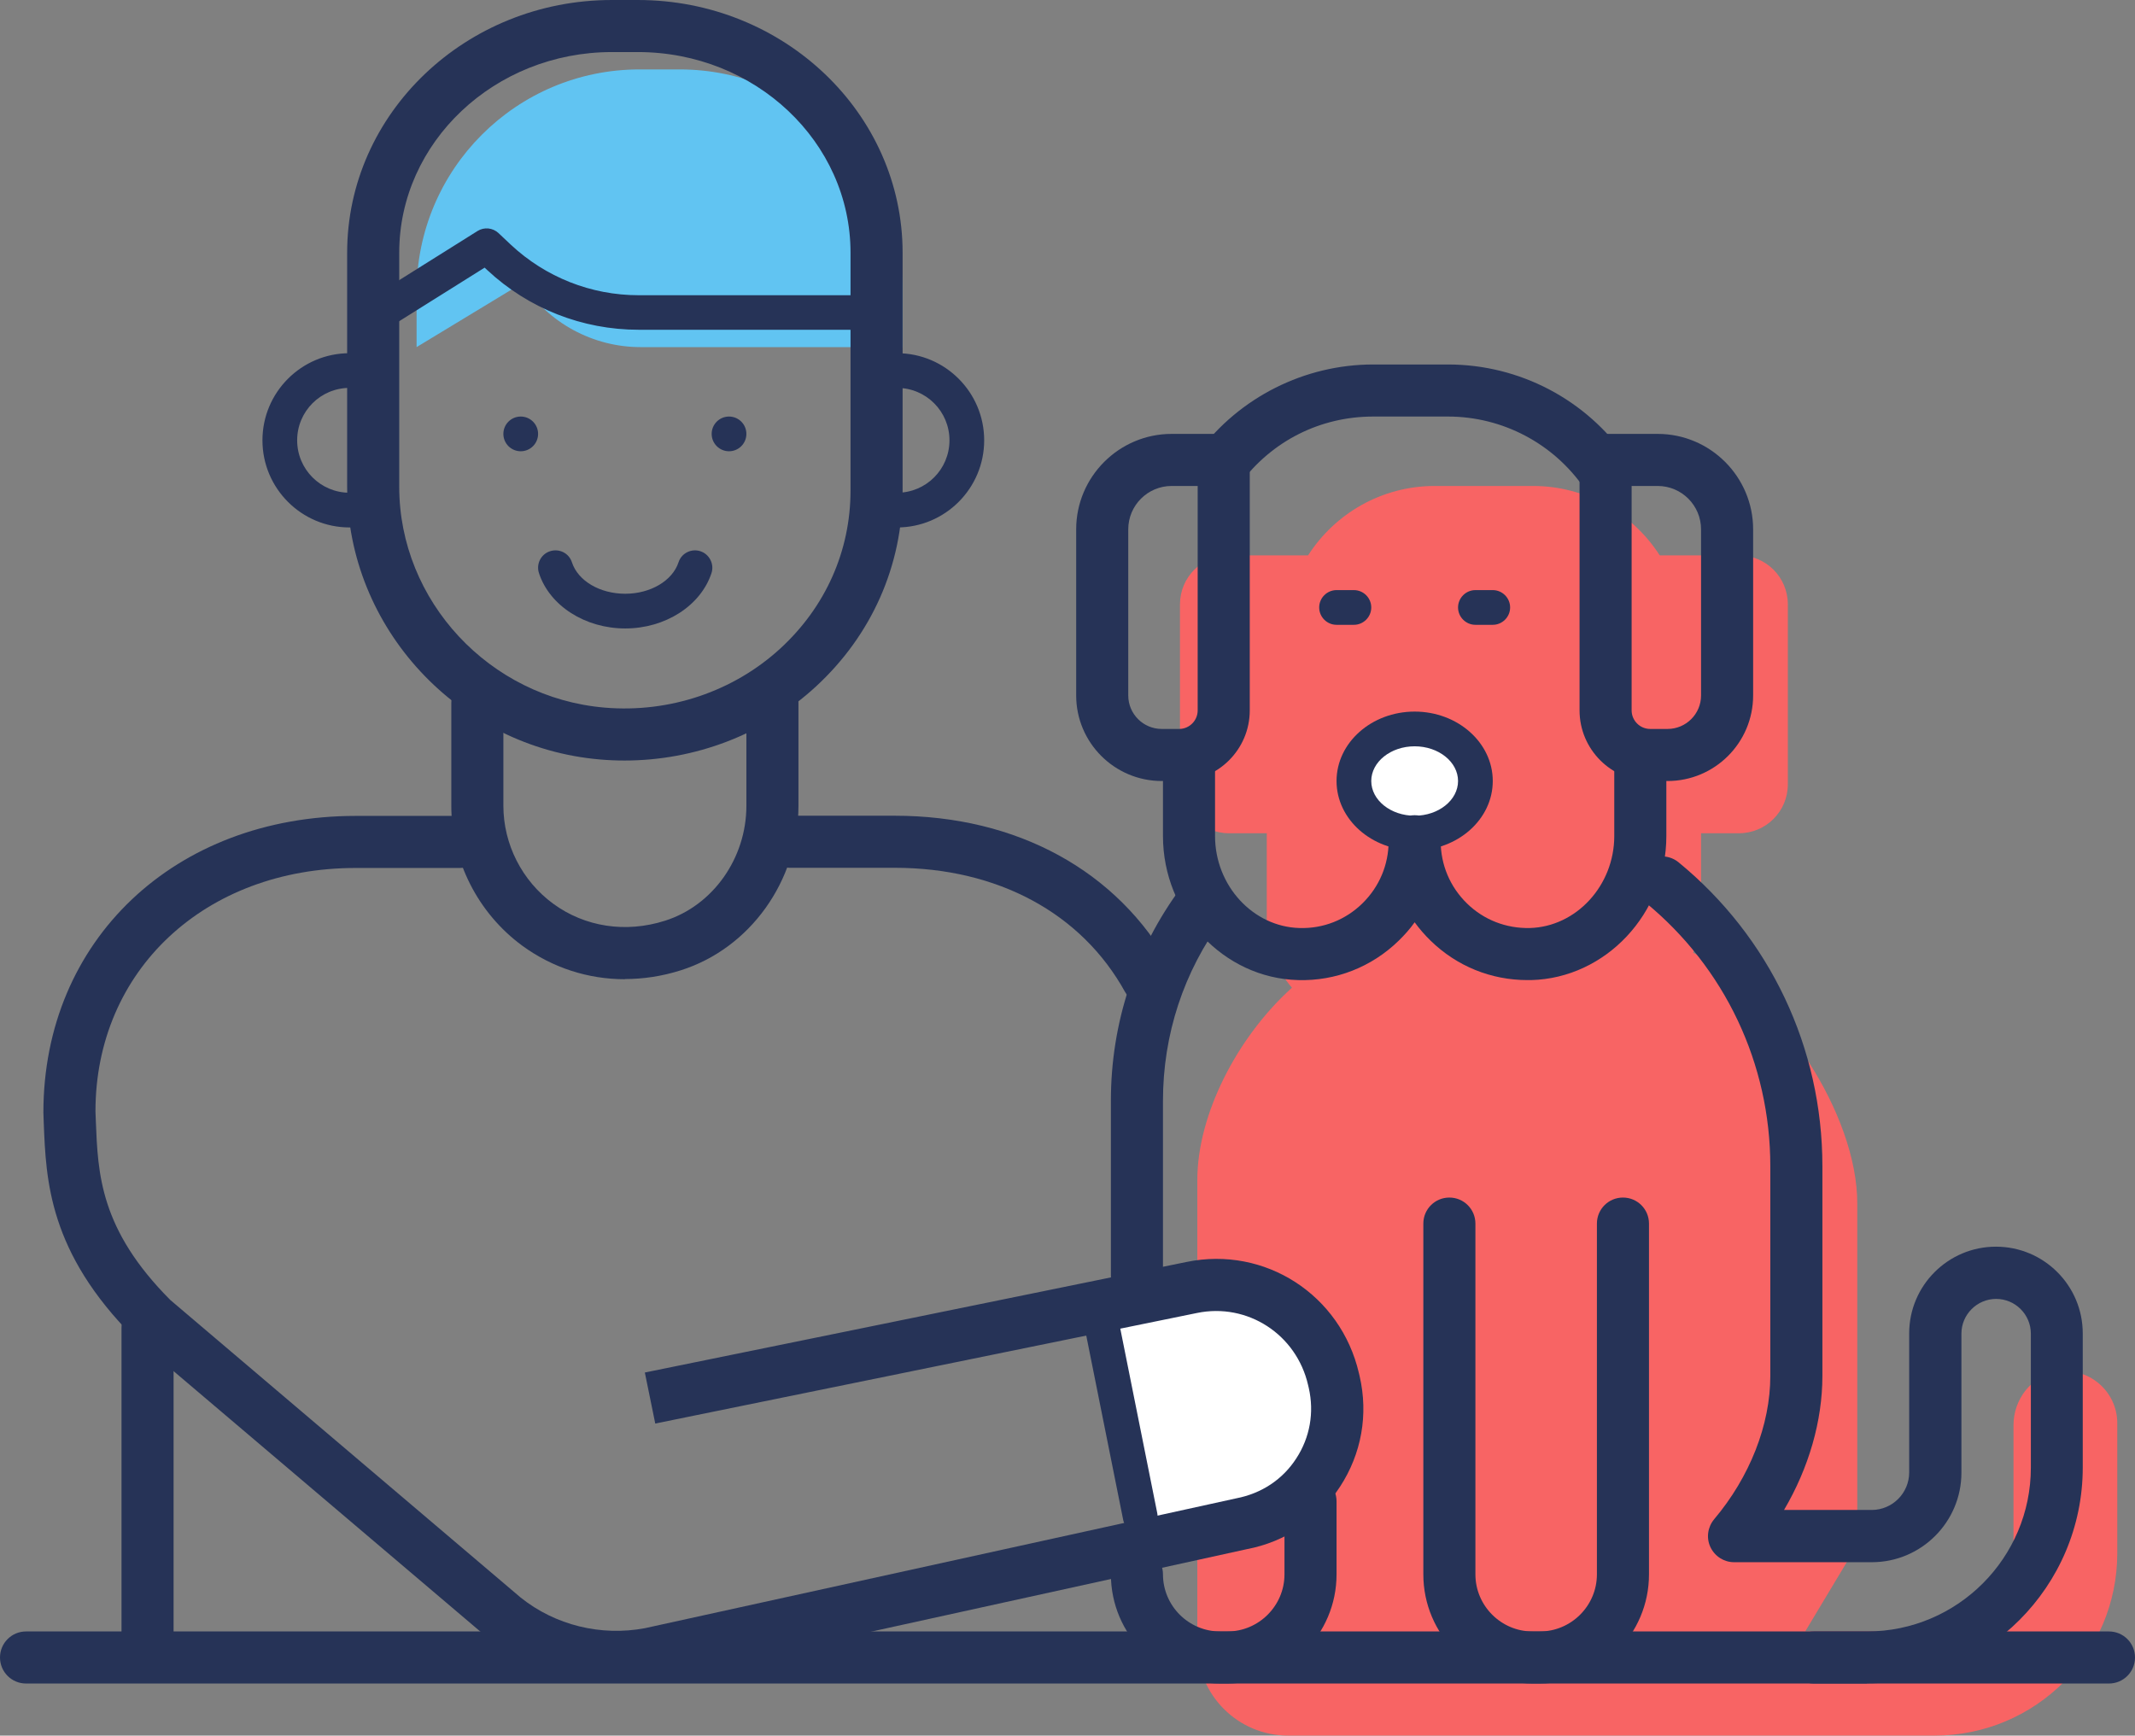 <svg xmlns="http://www.w3.org/2000/svg" id="Capa_2" viewBox="0 0 123 100"><rect x="0" y="0" width="123" height="100" fill="#808080" stroke="none"/><defs><style>.cls-1{fill:#61c4f2;}.cls-2{fill:#fff;}.cls-3{fill:#f86464;}.cls-4{fill:#263357;}</style></defs><g id="Capa_1-2"><path class="cls-1" d="M39.16,4h-2.32c-7.09,0-12.84,5.75-12.84,12.84v3.16l6.09-3.69c1.52,2.31,4.08,3.69,6.82,3.69h15.09v-3.16c0-7.09-5.75-12.84-12.84-12.84Z"></path><path class="cls-3" d="M118.41,79.06c-1.42.27-2.41,1.6-2.41,3.05v7.84c0,2.24-1.81,4.05-4.05,4.05h-7.95l3-5v-19.67c0-5.08-4.44-12.01-9.46-14.44.29-.74.46-1.55.46-2.39v-4.49h2.18c1.56,0,2.82-1.26,2.82-2.82v-10.37c0-1.56-1.26-2.82-2.82-2.82h-4.56c-1.54-2.4-4.23-4-7.3-4h-5.66c-3.07,0-5.76,1.6-7.3,4h-4.56c-1.56,0-2.82,1.26-2.82,2.82v10.37c0,1.56,1.26,2.82,2.82,2.82h2.18v4.99c0,1.5.55,2.86,1.45,3.91-3.17,2.86-5.45,7.32-5.45,11.07v26.79c0,2.89,2.34,5.23,5.23,5.23h37.25c5.81,0,10.52-4.71,10.52-10.52v-7.48c0-1.85-1.68-3.31-3.59-2.94Z"></path><path class="cls-2" d="M63.3,75.4l2.4,13.18,5.53-1.11c3.58-.72,5.93-4.17,5.27-7.76-.67-3.68-4.23-6.1-7.9-5.37l-5.3,1.06Z"></path><ellipse class="cls-2" cx="81.5" cy="45" rx="3.5" ry="3"></ellipse><circle class="cls-4" cx="42" cy="25" r="1"></circle><circle class="cls-4" cx="30" cy="25" r="1"></circle><path class="cls-4" d="M36.02,36.21c-2.31,0-4.36-1.31-4.97-3.19-.17-.52.11-1.09.64-1.26.53-.17,1.09.11,1.26.64.35,1.07,1.61,1.81,3.07,1.81s2.72-.75,3.07-1.81c.17-.53.74-.81,1.26-.64.52.17.81.74.64,1.26-.62,1.88-2.66,3.19-4.97,3.19Z"></path><path class="cls-4" d="M8.5,96c-.83,0-1.5-.67-1.5-1.5v-18c0-.83.67-1.5,1.5-1.5s1.5.67,1.5,1.5v18c0,.83-.67,1.5-1.5,1.5Z"></path><path class="cls-4" d="M49,19h-12.2c-3.25,0-6.35-1.22-8.73-3.44l-.15-.14-5.31,3.33c-.47.29-1.08.15-1.38-.32-.29-.47-.15-1.08.32-1.38l5.96-3.74c.38-.24.88-.19,1.21.12l.71.67c2,1.87,4.62,2.91,7.36,2.91h12.2c.55,0,1,.45,1,1s-.45,1-1,1Z"></path><path class="cls-4" d="M51.68,30.39c-.55,0-1-.45-1-1s.45-1,1-1c1.67,0,3.02-1.35,3.02-3.02s-1.35-3.02-3.02-3.02c-.55,0-1-.45-1-1s.45-1,1-1c2.77,0,5.02,2.25,5.02,5.02s-2.25,5.02-5.02,5.02Z"></path><path class="cls-4" d="M20.14,30.39c-2.77,0-5.02-2.25-5.02-5.02s2.25-5.02,5.02-5.02c.55,0,1,.45,1,1s-.45,1-1,1c-1.67,0-3.02,1.35-3.02,3.02s1.35,3.02,3.02,3.02c.55,0,1,.45,1,1s-.45,1-1,1Z"></path><path class="cls-4" d="M36,56.42c-2.12,0-4.17-.66-5.91-1.93-2.56-1.88-4.09-4.9-4.09-8.07v-5.92c0-.83.67-1.5,1.5-1.5s1.5.67,1.5,1.5v5.92c0,2.22,1.07,4.33,2.87,5.65,1.83,1.34,4.18,1.7,6.44.98,2.76-.87,4.69-3.6,4.69-6.62v-5.93c0-.83.67-1.5,1.5-1.5s1.5.67,1.5,1.5v5.93c0,4.32-2.79,8.22-6.79,9.48-1.07.34-2.15.5-3.21.5Z"></path><path class="cls-4" d="M35.97,43.82c-.46,0-.93-.02-1.39-.06-8.17-.69-14.58-7.59-14.58-15.71v-13.49c0-8.03,6.84-14.56,15.25-14.56h1.5c8.41,0,15.25,6.53,15.25,14.56v13.7c0,4.32-1.78,8.34-5.01,11.31-2.98,2.74-6.93,4.25-11.02,4.25ZM35.25,3c-6.75,0-12.25,5.19-12.25,11.56v13.49c0,6.57,5.2,12.16,11.83,12.72,3.74.32,7.43-.93,10.13-3.41,2.61-2.4,4.04-5.63,4.04-9.1v-13.7c0-6.38-5.49-11.56-12.25-11.56h-1.5Z"></path><path class="cls-4" d="M35.5,96.96c-2.69,0-5.29-.9-7.41-2.6l-20.27-17.21s-.06-.05-.09-.08c-4.92-4.92-5.08-9.06-5.21-12.38l-.02-.59c0-9.93,7.57-17.09,18-17.09h6c.83,0,1.5.67,1.5,1.5s-.67,1.5-1.5,1.5h-6c-8.69,0-15,5.9-15,14.02l.02.54c.12,3.08.24,6.26,4.29,10.33l20.19,17.15c1.99,1.59,4.62,2.24,7.16,1.76l34.06-7.48c1.46-.28,2.68-1.09,3.46-2.3.79-1.21,1.04-2.65.72-4.06l-.04-.17c-.67-2.92-3.49-4.75-6.4-4.15-10.85,2.22-31.21,6.37-31.21,6.37l-.6-2.94s20.36-4.15,31.21-6.37c4.52-.93,8.88,1.89,9.93,6.41l.04.17c.51,2.21.11,4.47-1.13,6.37-1.24,1.9-3.15,3.18-5.38,3.6l-34.06,7.48c-.75.14-1.51.21-2.26.21Z"></path><path class="cls-4" d="M66.13,57.93c-.53,0-1.04-.28-1.31-.77-2.51-4.55-7.35-7.16-13.28-7.16h-6.04c-.83,0-1.5-.67-1.5-1.5s.67-1.5,1.5-1.5h6.04c7.05,0,12.85,3.17,15.91,8.71.4.73.14,1.64-.59,2.04-.23.13-.48.19-.72.19Z"></path><path class="cls-4" d="M65.69,88.38c-.47,0-.88-.33-.98-.8l-2.4-11.98c-.11-.54.24-1.07.78-1.18.54-.11,1.07.24,1.18.78l2.4,11.98c.11.54-.24,1.07-.78,1.18-.07.01-.13.02-.2.02Z"></path><path class="cls-4" d="M88,56.47c-2.1,0-4.07-.8-5.58-2.27-.34-.33-.65-.69-.92-1.06-.27.38-.58.73-.92,1.06-1.56,1.52-3.63,2.33-5.79,2.27-4.3-.11-7.79-3.83-7.79-8.3v-4.67c0-.83.67-1.5,1.5-1.5s1.5.67,1.5,1.5v4.67c0,2.85,2.18,5.23,4.87,5.3,1.37.04,2.65-.47,3.62-1.42.97-.95,1.51-2.22,1.51-3.58,0-.83.67-1.5,1.5-1.5s1.5.67,1.5,1.5c0,1.36.54,2.63,1.51,3.58s2.26,1.45,3.62,1.42c2.68-.07,4.87-2.45,4.87-5.3v-4.67c0-.83.67-1.5,1.5-1.5s1.5.67,1.5,1.5v4.67c0,4.46-3.49,8.19-7.79,8.3-.07,0-.14,0-.21,0Z"></path><path class="cls-4" d="M96.07,45h-1c-2.25,0-4.07-1.83-4.07-4.07v-14.43c0-.83.67-1.5,1.5-1.5h3c3.03,0,5.5,2.47,5.5,5.5v9.57c0,2.72-2.21,4.93-4.93,4.93ZM94,28v12.93c0,.59.48,1.07,1.07,1.07h1c1.06,0,1.93-.86,1.93-1.93v-9.57c0-1.38-1.12-2.5-2.5-2.5h-1.5Z"></path><path class="cls-4" d="M67.93,45h-1c-2.72,0-4.93-2.21-4.93-4.93v-9.57c0-3.03,2.47-5.5,5.5-5.5h3c.83,0,1.5.67,1.5,1.5v14.43c0,2.25-1.83,4.07-4.07,4.07ZM67.5,28c-1.38,0-2.5,1.12-2.5,2.5v9.57c0,1.06.86,1.93,1.93,1.93h1c.59,0,1.07-.48,1.07-1.07v-12.93h-1.5Z"></path><path class="cls-4" d="M92.52,28.79c-.48,0-.95-.23-1.24-.65-1.78-2.59-4.72-4.14-7.86-4.14h-4.31c-3.04,0-5.83,1.4-7.65,3.85-.49.66-1.43.8-2.1.31-.67-.49-.8-1.43-.31-2.1,2.35-3.17,6.11-5.06,10.06-5.06h4.31c4.13,0,7.99,2.03,10.33,5.44.47.68.29,1.62-.39,2.09-.26.18-.55.26-.85.26Z"></path><path class="cls-4" d="M78,36h-1c-.55,0-1-.45-1-1s.45-1,1-1h1c.55,0,1,.45,1,1s-.45,1-1,1Z"></path><path class="cls-4" d="M86,36h-1c-.55,0-1-.45-1-1s.45-1,1-1h1c.55,0,1,.45,1,1s-.45,1-1,1Z"></path><path class="cls-4" d="M81.5,49c-2.48,0-4.5-1.79-4.5-4s2.02-4,4.5-4,4.5,1.79,4.5,4-2.02,4-4.5,4ZM81.5,43c-1.38,0-2.5.9-2.5,2s1.12,2,2.5,2,2.5-.9,2.5-2-1.12-2-2.5-2Z"></path><path class="cls-4" d="M65.5,75c-.83,0-1.5-.67-1.5-1.5v-10.08c0-4.47,1.4-8.72,4.05-12.29.49-.67,1.43-.81,2.1-.31.67.49.81,1.43.31,2.1-2.27,3.06-3.46,6.69-3.46,10.51v10.08c0,.83-.67,1.5-1.5,1.5Z"></path><path class="cls-4" d="M88.71,97h-.42c-3.47,0-6.29-2.82-6.29-6.29v-20.21c0-.83.67-1.5,1.5-1.5s1.5.67,1.5,1.5v20.21c0,1.81,1.48,3.29,3.29,3.29h.42c1.81,0,3.29-1.48,3.29-3.29v-20.21c0-.83.67-1.5,1.5-1.5s1.5.67,1.5,1.5v20.21c0,3.47-2.82,6.29-6.29,6.29Z"></path><path class="cls-4" d="M70.71,97h-.42c-3.47,0-6.29-2.82-6.29-6.29,0-.83.67-1.5,1.5-1.5s1.5.67,1.5,1.5c0,1.81,1.48,3.29,3.29,3.29h.42c1.81,0,3.29-1.48,3.29-3.29v-4.21c0-.83.67-1.5,1.5-1.5s1.5.67,1.5,1.5v4.21c0,3.47-2.82,6.29-6.29,6.29Z"></path><path class="cls-4" d="M107.56,97h-3.06c-.83,0-1.5-.67-1.5-1.5s.67-1.5,1.5-1.5h3.06c5.21,0,9.44-4.24,9.44-9.44v-7.72c0-1.1-.9-2-2-2s-2,.9-2,2v8.01c0,2.84-2.31,5.16-5.16,5.16h-7.94c-.58,0-1.11-.34-1.36-.87s-.16-1.15.21-1.6c2.06-2.44,3.24-5.45,3.24-8.26v-12.09c0-5.91-2.62-11.44-7.19-15.19-.64-.53-.73-1.47-.21-2.11.53-.64,1.47-.73,2.11-.21,5.27,4.32,8.29,10.7,8.29,17.51v12.09c0,2.59-.78,5.29-2.21,7.72h5.05c1.19,0,2.16-.97,2.16-2.16v-8.01c0-2.76,2.24-5,5-5s5,2.24,5,5v7.72c0,6.86-5.58,12.44-12.44,12.44Z"></path><path class="cls-4" d="M121.5,97H1.5c-.83,0-1.5-.67-1.5-1.5s.67-1.5,1.5-1.5h120c.83,0,1.5.67,1.5,1.5s-.67,1.5-1.5,1.5Z"></path></g></svg>